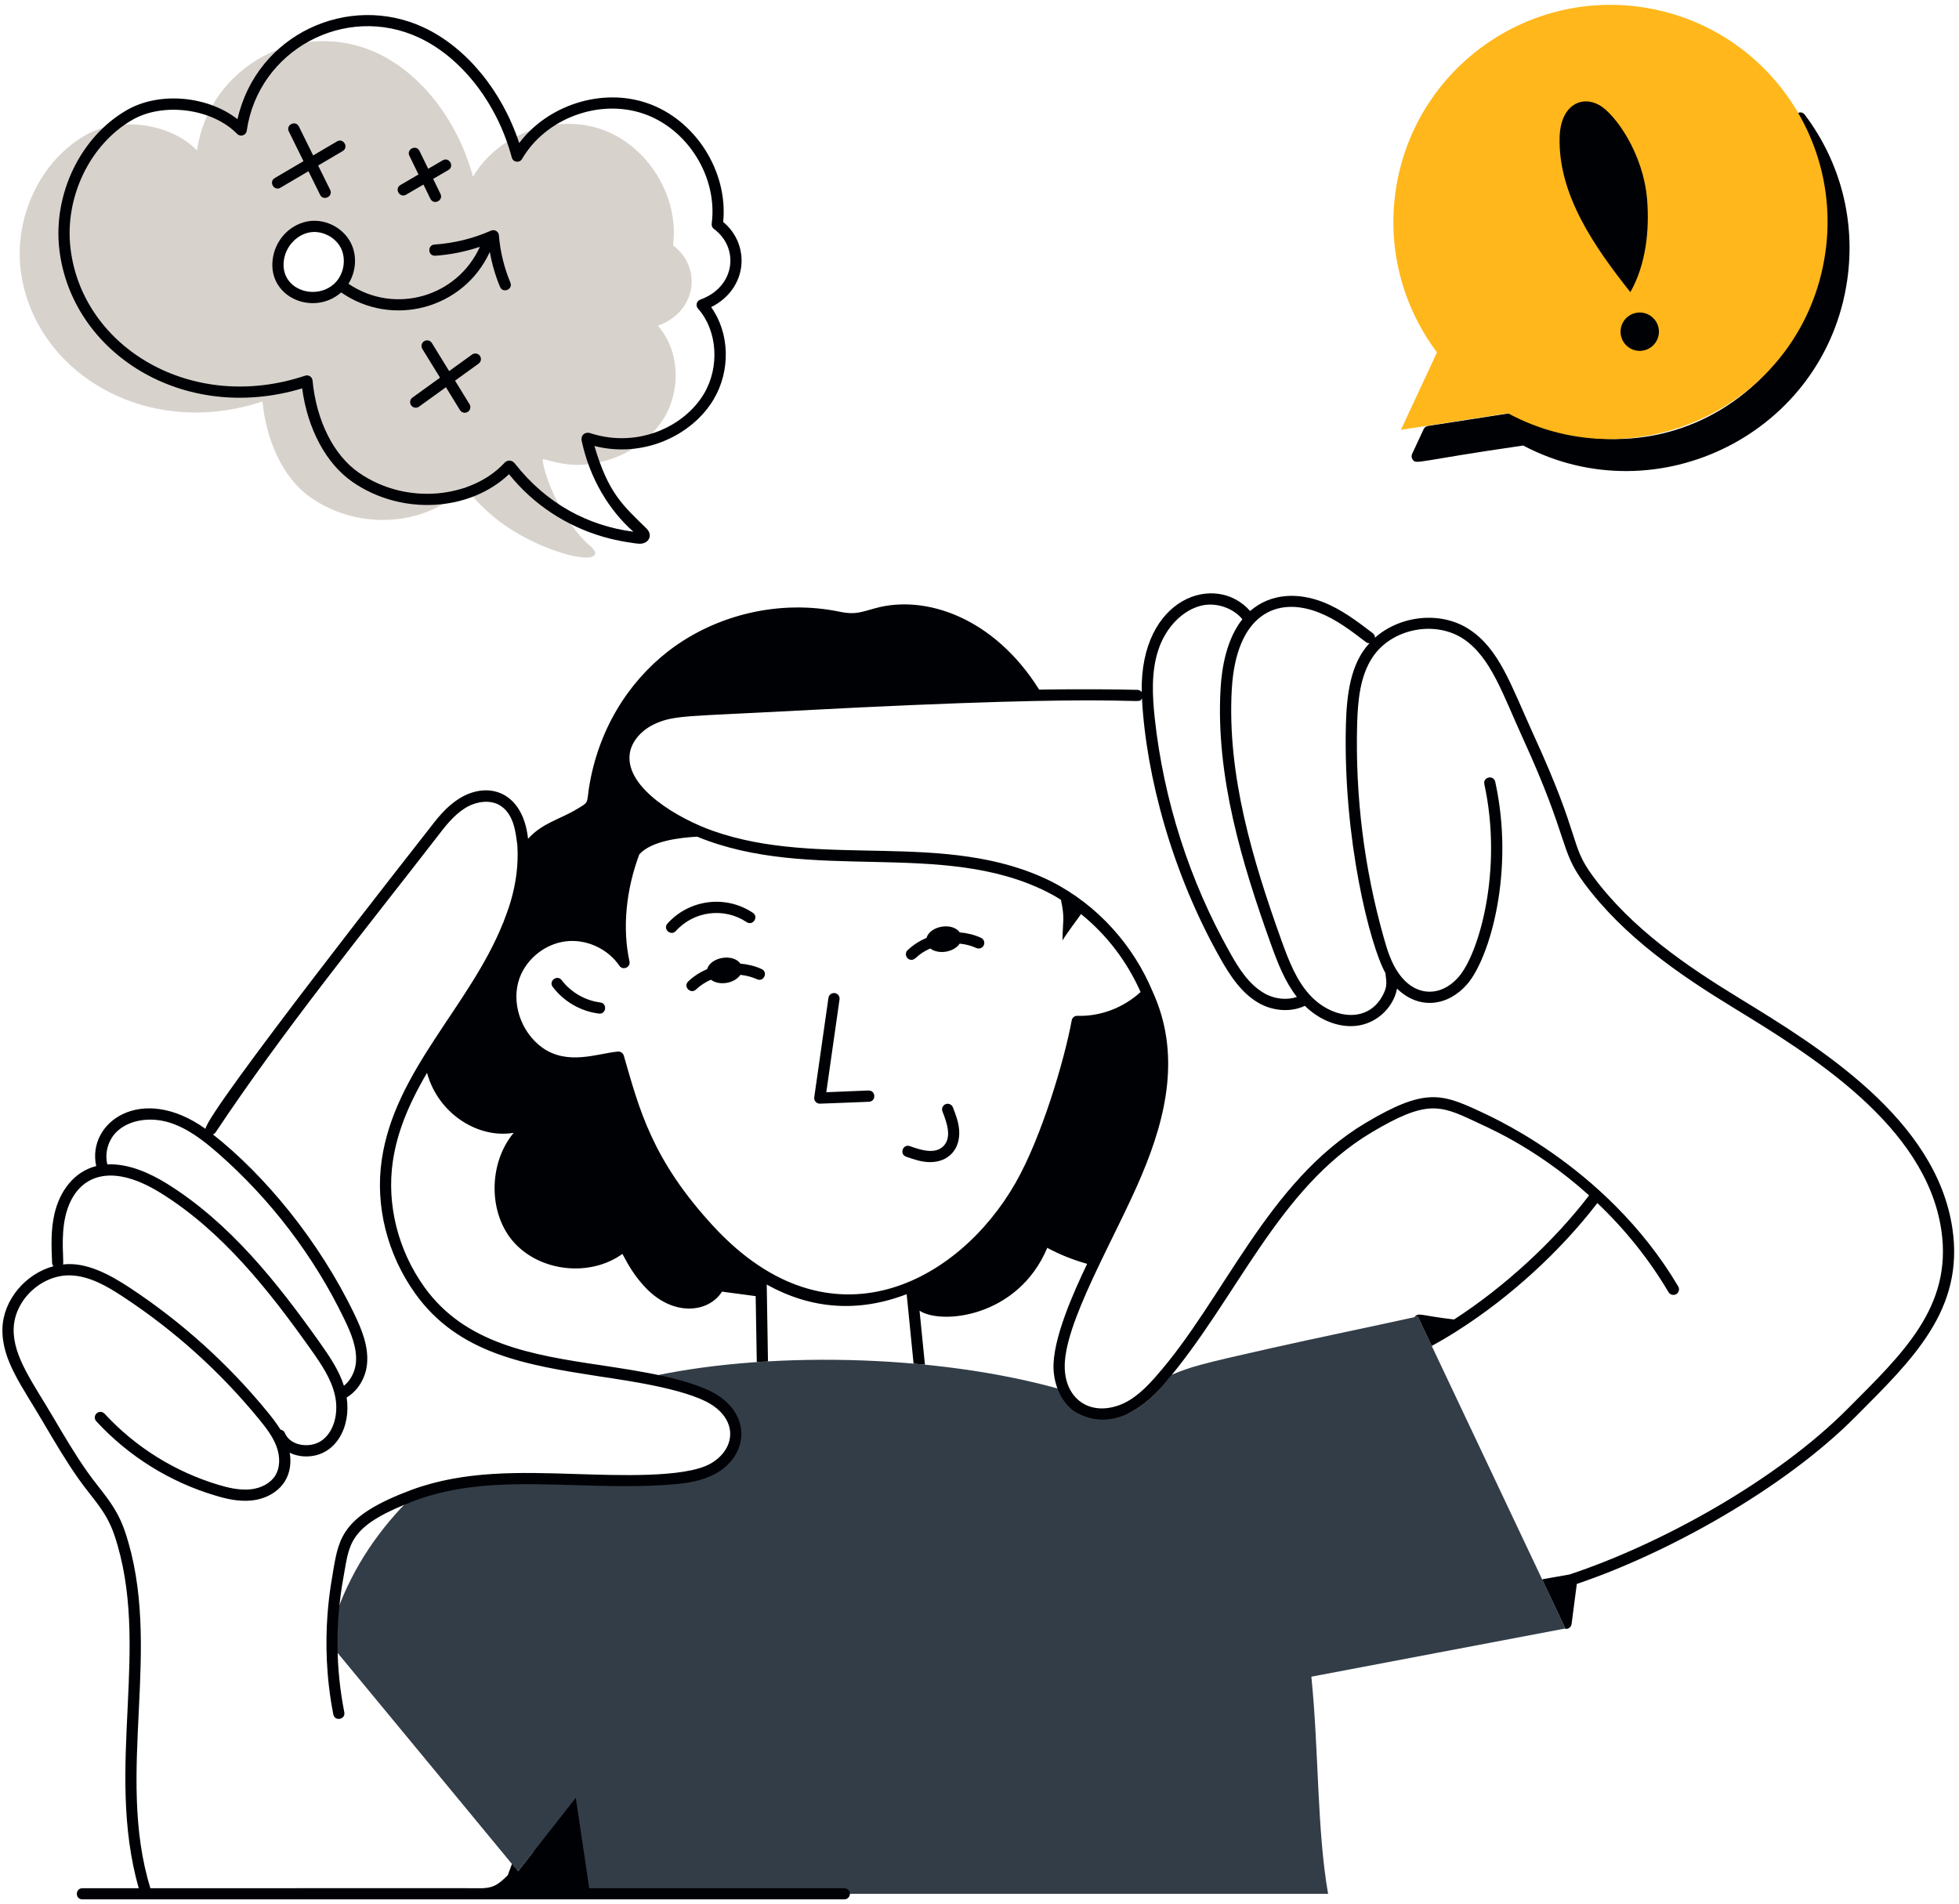 <svg xmlns="http://www.w3.org/2000/svg" width="251" height="244" viewBox="0 0 251 244" fill="none"><path fill-rule="evenodd" clip-rule="evenodd" d="M43.359 36.84C41.941 38.18 39.663 38.496 37.921 37.625C34.005 35.653 35.451 29.956 39.424 29.095C41.329 28.683 43.445 29.717 44.316 31.459C45.188 33.202 44.766 35.5 43.359 36.84ZM86.23 31.44C87.063 25.179 82.994 18.611 77.02 16.553C71.037 14.504 63.799 17.195 60.601 22.652C58.878 16.141 54.455 9.689 48.356 6.817C38.42 2.159 26.783 8.489 25.245 19.272C21.808 15.749 15.222 14.878 10.951 17.319C5.111 20.679 1.856 27.812 2.641 34.514C4.193 47.559 18.574 56.452 33.632 51.441C34.072 56.074 36.035 61.138 39.864 63.79C45.345 67.586 52.903 67.531 57.883 63.847C60.948 61.547 57.978 61.727 63.1 66.097C67.924 70.192 75.543 72.364 76.225 71.066C76.484 70.502 75.383 69.803 75.067 69.477C70.69 64.999 69.285 58.872 69.591 58.831C69.767 58.792 72.128 59.716 74.588 59.549C78.792 59.291 82.946 57.117 85.11 53.508C87.264 49.898 87.082 44.882 84.287 41.742C89.358 39.923 89.941 34.18 86.23 31.44Z" fill="#D8D2CD"></path><path fill-rule="evenodd" clip-rule="evenodd" d="M71.995 237.287C70.424 236.371 67.873 236.861 67.141 238.561C66.978 238.838 66.93 238.952 66.987 238.924C66.544 239.368 66.813 239.07 66.26 239.623L43.149 211.668C43.106 209.173 43.398 207.755 43.225 206.373C45.24 200.87 48.54 195.892 53.029 191.562C63.256 187.814 74.384 190.411 85.867 189.513C87.744 189.37 89.668 189.111 91.315 188.212C94.789 186.292 95.397 182.313 92.1 179.758C89.923 178.054 85.477 177.128 82.564 176.58C97.319 173.146 119.667 173.332 136.369 178.159C137.723 181.072 140.813 181.779 143.693 180.705C151.745 184.085 159.078 189.494 163.31 197.077C166.105 202.093 167.359 208.307 168.02 214.846C168.986 224.324 168.729 234.482 170.164 242.667H72.952C74.079 240.974 73.986 238.454 71.995 237.287Z" fill="#333D47"></path><path fill-rule="evenodd" clip-rule="evenodd" d="M83.351 218.156L73.775 230.364C73.019 231.327 76.513 226.879 66.384 239.776C37.521 204.703 44.329 212.976 43.269 211.688C43.26 211.591 43.231 209.251 43.289 209.085C46.62 201.053 52.933 196.771 52.933 196.771L83.351 218.156Z" fill="#333D47"></path><path fill-rule="evenodd" clip-rule="evenodd" d="M200.566 208.668C150.893 218.095 174.78 213.562 168.021 214.845L163.058 215.787C145.003 192.461 153.476 200.557 129.28 183.474C129.901 183.894 137.554 180.998 137.777 180.92C138.81 181.594 139.992 181.892 141.186 181.892C145.034 181.892 147.707 179.129 150.141 176.161C152.42 175.173 153.788 174.783 162.884 172.743C168.992 171.373 175.13 170.121 181.249 168.771C181.385 168.741 181.521 168.712 181.657 168.683C181.854 169.102 200.261 208.022 200.566 208.668Z" fill="#333D47"></path><path fill-rule="evenodd" clip-rule="evenodd" d="M150.14 176.162C147.71 179.126 145.037 181.892 141.186 181.892C139.991 181.892 138.81 181.595 137.777 180.92C138.078 180.814 138.379 180.708 138.68 180.61C140.422 181.492 142.745 181.261 144.381 180.406C146.071 179.58 147.421 178.25 148.654 176.832C149.15 176.599 149.645 176.375 150.14 176.162Z" fill="#333D47"></path><path fill-rule="evenodd" clip-rule="evenodd" d="M105.038 141.421C105.136 141.421 111.435 141.181 111.338 141.173C112.27 141.136 112.239 139.738 111.31 139.738C110.863 139.738 112.864 139.676 105.871 139.952L107.566 128.063C107.624 127.67 107.35 127.306 106.958 127.25C106.571 127.198 106.202 127.467 106.146 127.859L104.327 140.601C104.266 141.035 104.602 141.421 105.038 141.421Z" fill="#000105"></path><path fill-rule="evenodd" clip-rule="evenodd" d="M85.526 118.336C84.885 119.048 85.964 119.995 86.595 119.295C88.922 116.709 92.804 116.247 95.663 118.156C96.453 118.684 97.252 117.49 96.46 116.961C92.952 114.621 88.288 115.266 85.526 118.336Z" fill="#000105"></path><path fill-rule="evenodd" clip-rule="evenodd" d="M76.91 128.451C74.985 128.21 73.137 127.144 71.968 125.596C71.395 124.838 70.249 125.703 70.822 126.461C72.242 128.339 74.396 129.584 76.732 129.876C77.681 129.994 77.847 128.567 76.91 128.451Z" fill="#000105"></path><path fill-rule="evenodd" clip-rule="evenodd" d="M116.097 148.213C117.075 148.56 118.094 148.911 119.16 148.911C121.638 148.911 123.076 147.14 122.891 144.777C122.809 143.731 122.427 142.753 122.09 141.89C121.947 141.52 121.527 141.339 121.161 141.481C120.792 141.625 120.609 142.042 120.753 142.411C121.306 143.831 122.013 145.762 120.844 146.894C119.748 147.955 117.912 147.334 116.576 146.86C115.684 146.541 115.2 147.894 116.097 148.213Z" fill="#000105"></path><path fill-rule="evenodd" clip-rule="evenodd" d="M116.784 122.992C117.383 122.992 117.415 122.328 119.191 121.534C120.246 122.343 122.223 122.023 122.961 120.915C123.701 120.988 124.427 121.166 125.097 121.475C125.454 121.639 125.883 121.483 126.05 121.122C126.215 120.761 126.057 120.335 125.697 120.17C124.834 119.773 123.909 119.555 122.972 119.474C122.029 118.147 119.169 118.62 118.713 120.173C117.824 120.56 116.994 121.078 116.287 121.756C115.818 122.205 116.145 122.992 116.784 122.992Z" fill="#000105"></path><path fill-rule="evenodd" clip-rule="evenodd" d="M90.607 124.175C89.718 124.562 88.887 125.08 88.181 125.757C87.487 126.423 88.498 127.441 89.175 126.794C89.727 126.265 90.382 125.85 91.086 125.536C92.141 126.346 94.118 126.023 94.855 124.917C95.595 124.989 96.321 125.168 96.992 125.476C97.853 125.872 98.455 124.569 97.59 124.171C96.728 123.775 95.803 123.558 94.866 123.476C93.923 122.148 91.064 122.621 90.607 124.175Z" fill="#000105"></path><path fill-rule="evenodd" clip-rule="evenodd" d="M16.971 15.349C20.945 13.068 27.214 13.912 30.389 17.159C30.804 17.584 31.53 17.345 31.613 16.759C33.094 6.419 44.222 0.395 53.698 4.827C59.184 7.4 63.734 13.287 65.576 20.19C65.738 20.804 66.567 20.921 66.89 20.366C69.919 15.168 76.754 12.622 82.442 14.566C88.132 16.512 91.974 22.706 91.187 28.666C91.153 28.925 91.263 29.183 91.473 29.338C94.745 31.745 94.249 36.763 89.726 38.391C89.247 38.564 89.094 39.167 89.433 39.546C91.919 42.321 92.245 47.013 90.193 50.459C87.657 54.701 81.719 57.424 75.746 55.541C74.954 55.231 74.308 55.783 74.562 56.636C75.59 61.328 78.05 65.406 81.158 68.133C75.331 67.373 70.011 64.539 65.993 59.422C65.607 58.908 64.98 58.861 64.532 59.417C60.421 63.739 52.164 64.847 45.985 60.573C42.758 58.342 40.536 53.922 40.044 48.751C40 48.29 39.538 47.993 39.101 48.138C24.578 52.993 10.55 44.543 9.035 31.838C8.252 25.269 11.516 18.489 16.971 15.349ZM38.714 49.767C39.41 54.977 41.785 59.415 45.167 61.754C51.491 66.128 60.202 65.522 65.218 60.762C68.396 64.723 72.631 67.424 77.28 68.782C79.264 69.361 81.549 69.673 81.976 69.673C83.101 69.673 83.722 68.597 82.828 67.713C79.746 64.698 77.947 63.181 76.16 57.148C82.494 58.755 88.697 55.759 91.426 51.195C93.647 47.467 93.48 42.649 91.117 39.355C95.819 37.007 96.186 31.356 92.659 28.441C93.305 21.956 89.09 15.322 82.907 13.206C77.09 11.219 70.199 13.46 66.522 18.332C64.345 11.678 59.764 6.086 54.308 3.527C44.675 -0.974 32.899 4.374 30.428 15.273C26.614 12.287 20.439 11.703 16.254 14.105C10.315 17.523 6.76 24.885 7.608 32.007C9.185 45.22 23.446 54.351 38.714 49.767Z" fill="#000105"></path><path fill-rule="evenodd" clip-rule="evenodd" d="M52.033 24.945L54.254 23.648L55.145 25.472C55.562 26.326 56.852 25.695 56.435 24.842L55.498 22.923L57.447 21.785C58.269 21.304 57.541 20.066 56.723 20.544L54.865 21.628L53.745 19.337C53.328 18.482 52.038 19.116 52.456 19.968L53.622 22.354L51.309 23.704C50.489 24.183 51.213 25.424 52.033 24.945Z" fill="#000105"></path><path fill-rule="evenodd" clip-rule="evenodd" d="M35.935 24.052L39.522 21.94L41.011 24.957C41.431 25.808 42.719 25.174 42.299 24.322L40.763 21.209L43.906 19.358C44.725 18.876 43.997 17.638 43.178 18.12L40.125 19.918L38.296 16.212C37.876 15.361 36.587 15.995 37.008 16.848L38.884 20.649L35.206 22.814C34.388 23.298 35.118 24.535 35.935 24.052Z" fill="#000105"></path><path fill-rule="evenodd" clip-rule="evenodd" d="M60.483 45.43L57.547 47.549L55.335 43.954C55.127 43.617 54.686 43.511 54.347 43.719C54.009 43.927 53.904 44.369 54.112 44.707L56.379 48.393L52.846 50.944C52.525 51.175 52.452 51.624 52.684 51.945C52.825 52.14 53.044 52.244 53.267 52.244C53.413 52.244 53.56 52.2 53.687 52.108L57.134 49.619L58.936 52.549C59.072 52.769 59.308 52.891 59.549 52.891C59.677 52.891 59.807 52.856 59.925 52.784C60.262 52.576 60.368 52.134 60.16 51.796L58.302 48.776L61.322 46.595C61.644 46.362 61.717 45.914 61.484 45.592C61.253 45.272 60.804 45.198 60.483 45.43Z" fill="#000105"></path><path fill-rule="evenodd" clip-rule="evenodd" d="M42.866 36.319C40.456 38.599 35.895 37.121 36.364 33.412C36.589 31.645 37.91 30.159 39.576 29.797C41.142 29.46 42.946 30.325 43.675 31.781C44.402 33.236 44.054 35.186 42.866 36.319ZM39.273 28.394C36.986 28.89 35.245 30.834 34.939 33.231C34.315 38.135 40.194 40.564 43.712 37.47C50.239 42.007 59.376 39.626 62.76 32.284C63.033 33.817 63.464 35.317 64.066 36.759C64.433 37.635 65.758 37.084 65.392 36.206C64.585 34.275 64.091 32.237 63.922 30.151C63.882 29.658 63.367 29.353 62.916 29.552C60.618 30.567 58.181 31.166 55.673 31.335C54.739 31.398 54.804 32.822 55.77 32.768C57.726 32.636 59.638 32.245 61.485 31.627C58.578 38.041 50.587 40.381 44.647 36.361C45.617 34.81 45.782 32.785 44.959 31.139C43.936 29.095 41.489 27.916 39.273 28.394Z" fill="#000105"></path><path fill-rule="evenodd" clip-rule="evenodd" d="M195.161 57.089C212.37 66.157 233.832 55.507 236.675 35.914C237.773 28.343 235.843 20.808 231.241 14.697C230.698 13.978 229.596 14.718 230.046 15.491C241.361 34.837 225.371 59.247 202.755 55.961C196.724 55.099 194.094 52.857 193.392 52.962L182.952 54.579C182.717 54.616 182.513 54.768 182.412 54.985L180.929 58.163C180.817 58.404 180.846 58.686 181.006 58.898C181.497 59.554 181.426 59.072 195.161 57.089Z" fill="#000105"></path><path fill-rule="evenodd" clip-rule="evenodd" d="M172.45 92.707C172.039 107.432 175.524 121.131 177.51 124.689C177.668 126.037 177.76 126.437 177.121 127.622C175.114 131.279 170.506 130.463 167.798 127.467C166.088 125.582 165.137 123.145 164.146 120.387C160.494 110.189 157.211 99.253 157.823 88.347C158.371 78.734 163.547 76.324 169.031 78.508C171.216 79.372 173.158 80.849 175.023 82.286C175.15 82.383 175.304 82.413 175.46 82.422C172.987 85.06 172.556 89.164 172.45 92.707ZM162.038 127.302C159.989 126.146 158.668 124 157.59 122.066C152.423 112.909 149.092 102.526 147.955 92.037C147.645 89.153 147.49 86.094 148.403 83.306C149.355 80.382 151.549 78.139 153.997 77.586C155.871 77.168 157.998 77.916 159.183 79.344C157.211 81.829 156.551 85.365 156.385 88.269C155.755 99.428 159.095 110.529 162.796 120.863C163.728 123.465 164.641 125.796 166.166 127.748C164.913 128.176 163.32 128.03 162.038 127.302ZM81.914 109.47C83.472 107.758 87.018 107.341 89.325 107.208C103.85 113.19 120.623 107.521 134.077 114.249C135.267 114.843 135.594 115.104 135.932 115.297C136.461 117.73 136.153 118.03 136.136 120.503C136.632 119.648 138.123 117.698 138.506 117.123C141.789 119.774 144.411 123.203 146.139 127.117C143.925 129.137 141.012 130.254 138.039 130.166C137.67 130.147 137.37 130.409 137.312 130.759C136.419 135.657 133.493 145.683 130.095 151.611C122.816 164.328 106.399 173.295 91.471 157.195C83.501 148.593 81.911 142.107 79.923 135.256C79.826 134.935 79.505 134.712 79.165 134.741C76.514 135.003 72.738 136.549 69.492 134.246C66.686 132.225 65.442 128.37 66.588 125.271C67.511 122.805 69.891 120.93 72.503 120.619C75.125 120.299 77.874 121.562 79.36 123.747C79.808 124.397 80.826 123.948 80.652 123.183C79.719 118.91 80.215 114.006 81.914 109.47ZM27.905 147.745C34.646 153.641 40.259 161.002 44.125 169.054C44.94 170.733 45.785 172.695 45.6 174.638C45.484 175.803 44.892 176.91 44.066 177.571C43.435 175.6 42.27 173.861 40.939 171.987C35.529 164.363 29.41 156.622 21.311 151.621C19.213 150.329 16.445 149.066 13.755 149.202C13.376 147.736 13.881 145.978 15.047 144.929C16.591 143.511 19.183 143.084 21.651 143.822C24.031 144.55 26.06 146.143 27.905 147.745ZM41.356 184.486C40.56 185.117 39.356 185.351 38.278 185.059C37.783 184.933 36.88 184.564 36.5 183.612C36.394 183.369 36.18 183.224 35.937 183.184C35.442 182.388 34.879 181.659 34.315 180.97C29.245 174.764 23.273 169.384 16.581 164.974C14.087 163.339 11.047 161.665 8.073 162.022C8.218 161.635 7.746 158.541 8.394 155.796C9.551 150.912 13.73 148.62 20.553 152.844C28.43 157.71 34.442 165.324 39.764 172.822C41.201 174.841 42.435 176.677 42.911 178.775C43.347 180.66 43.027 183.155 41.356 184.486ZM250.156 157.428C248.087 143.346 232.955 134.09 222.942 127.962C216.086 123.776 209.054 118.978 204.111 112.296C201.038 108.145 202.746 107.756 196.399 93.95C193.579 87.738 192.094 83.179 188.28 80.665C184.628 78.246 179.393 78.848 176.169 81.713C176.169 81.499 176.082 81.286 175.898 81.141C173.945 79.654 171.935 78.11 169.565 77.168C166.362 75.91 162.857 75.966 160.174 78.294C155.769 73.281 146.043 76.513 146.285 88.686C146.159 88.521 145.965 88.405 145.742 88.395C139.24 88.243 133.242 88.366 133.145 88.366C127.32 79.063 118.517 76.167 112.148 77.935C110.254 78.459 109.535 78.79 107.612 78.392C100.027 76.799 91.772 78.693 85.633 83.433C80.438 87.458 76.602 93.596 75.446 101.059C75.174 102.982 75.427 102.769 74.018 103.614C71.697 105.032 69.512 105.42 67.657 107.479C67.011 101.433 62.553 99.974 58.78 102.361C57.139 103.4 55.944 104.954 54.895 106.323C54.287 107.107 26.519 142.408 26.332 144.647C18.084 138.755 11.097 143.852 12.327 149.415C9.451 150.147 7.666 152.648 6.995 155.466C6.49 157.584 6.587 159.749 6.675 161.838C6.685 162.003 6.753 162.138 6.84 162.255C3.314 163.197 0.411 166.538 0.313 170.229C0.206 174.299 2.815 177.576 5.616 182.388C6.995 184.729 8.423 187.157 10.006 189.41C11.852 192.057 13.592 193.557 14.658 196.713C19.419 210.871 13.377 226.455 17.776 241.952H10.56C9.615 241.952 9.603 243.379 10.56 243.379C26.613 243.379 96.031 243.379 108.175 243.379C108.574 243.379 108.894 243.059 108.894 242.671C108.894 242.273 108.574 241.952 108.175 241.952H75.494L73.775 230.365C73.019 231.328 76.513 226.88 66.384 239.777C66.302 239.676 65.515 238.725 65.597 238.825L65.063 240.281C63.772 241.563 63.179 241.884 61.8 241.952C55.147 241.952 71.835 241.927 19.271 241.952C14.709 227.194 20.968 210.984 16.018 196.257C14.87 192.853 12.999 191.172 11.181 188.584C9.627 186.38 8.219 183.981 6.85 181.659C4.25 177.218 1.655 173.817 1.751 170.268C1.838 166.596 5.276 163.372 8.938 163.42C11.473 163.469 13.804 164.867 15.794 166.179C22.369 170.501 28.226 175.784 33.208 181.873C34.082 182.942 34.976 184.097 35.442 185.389C35.928 186.719 35.87 188.089 35.287 189.051C34.694 190.022 33.499 190.692 32.101 190.837C30.683 190.983 29.236 190.634 28.002 190.265C22.408 188.584 17.358 185.437 13.396 181.145C13.124 180.853 12.667 180.834 12.376 181.106C12.085 181.378 12.065 181.824 12.337 182.116C16.474 186.603 21.748 189.896 27.594 191.634C28.954 192.051 30.576 192.44 32.247 192.265C34.092 192.071 35.685 191.148 36.511 189.789C37.142 188.769 37.345 187.478 37.122 186.147C37.375 186.273 37.637 186.38 37.918 186.448C38.346 186.564 38.793 186.622 39.23 186.622C43.004 186.622 45.005 182.857 44.416 179.067C45.824 178.241 46.854 176.59 47.028 174.774C47.242 172.463 46.31 170.287 45.426 168.432C40.851 158.911 33.837 150.513 27.274 145.356C27.41 145.307 27.546 145.22 27.633 145.084C36.315 132.038 46.561 119.437 56.032 107.198C57.012 105.915 58.119 104.478 59.547 103.575C60.994 102.662 62.703 102.478 63.898 103.109C65.923 104.198 66.085 106.887 66.287 108.314C66.641 113.695 64.501 117.932 64.501 118.182C64.481 118.221 64.442 118.299 64.442 118.299C60.166 128.959 50.577 137.147 48.912 148.62C48.048 154.486 49.611 160.73 53.196 165.742C58.761 173.526 67.484 174.92 76.806 176.367C80.696 176.957 88.819 178.088 91.655 180.329C94.578 182.582 93.962 185.921 90.965 187.584C87.63 189.399 79.026 189.029 73.853 188.876C66.623 188.648 59.568 188.408 52.778 190.886C44.033 194.151 43.448 196.859 42.716 201.123C42.625 202.053 40.768 209.826 42.707 219.673C42.89 220.62 44.3 220.329 44.114 219.4C43.025 213.876 42.922 208.041 44.008 202.094L44.134 201.365C44.803 197.473 45.071 195.329 53.273 192.236C59.819 189.838 66.747 190.101 73.814 190.304C77.777 190.42 81.885 190.546 85.925 190.226C87.848 190.08 89.888 189.808 91.665 188.837C95.561 186.695 96.254 182.062 92.539 179.193C89.325 176.672 81.276 175.604 77.019 174.939C68.14 173.623 59.582 172.203 54.361 164.906C50.991 160.196 49.525 154.33 50.331 148.823C50.855 145.259 52.214 141.733 54.711 137.47C56.177 142.819 61.382 145.934 65.821 145.152C62.568 149.027 62.499 155.573 65.938 159.293C69.376 162.993 75.65 163.624 79.748 160.672C80.632 162.352 81.39 163.585 82.681 164.965C86.232 168.727 90.757 168.248 92.51 165.508C93.947 165.703 95.384 165.897 96.822 166.081L96.963 174.526L98.398 174.447L98.24 164.595C104.001 167.822 110.101 168.175 116.168 165.829C116.47 168.898 116.752 171.739 117.054 174.73L118.508 174.862C118.285 172.619 118.043 170.219 117.819 167.946C120.575 169.784 130.427 168.833 134.184 159.895C135.806 160.769 137.525 161.449 139.293 161.944C137.64 165.404 134.787 171.658 134.99 175.502C135.104 177.588 135.98 179.638 137.642 180.834C141.882 183.38 145.954 181.074 149.19 177.309C158.471 166.478 163.672 152.313 175.703 145.123C182.718 140.938 184.466 141.581 188.853 143.637C189.695 144.098 196.354 146.64 203.606 153.174C199.06 159.118 192.709 164.936 186.309 169.073C182.087 168.592 181.747 168.143 181.278 168.723C181.268 168.743 181.258 168.752 181.249 168.772C181.385 168.743 181.52 168.713 181.657 168.684L183.443 172.463C183.463 172.453 183.473 172.453 183.482 172.443C184.599 171.831 185.716 171.171 186.824 170.461L186.852 170.442C186.852 170.442 186.852 170.442 186.862 170.433C193.476 166.218 199.905 160.352 204.664 154.155C208.219 157.535 211.307 161.381 213.784 165.577C213.988 165.916 214.425 166.023 214.775 165.829C215.115 165.625 215.221 165.178 215.027 164.839C205.62 148.956 189.851 142.586 189.465 142.336C184.604 140.073 182.412 139.457 174.965 143.89C162.349 151.425 156.838 166.491 148.111 176.357C146.862 177.802 145.275 179.37 143.44 180.038C139.592 181.456 136.597 179.238 136.427 175.435C136.12 169.781 142.941 158.559 146.285 150.571C149.497 142.961 151.292 134.935 147.674 127.039C145.247 121.226 140.747 116.035 134.718 112.956C121.202 106.217 105.247 111.398 91.306 106.449C87.106 104.97 80.136 101.045 80.68 96.631C80.875 95.019 82.225 93.455 84.128 92.659C86.527 91.638 88.213 91.804 101.97 91.066C147.763 88.624 145.677 90.521 146.315 89.492C146.845 99.461 150.194 111.884 156.337 122.776C157.6 125.019 159.076 127.282 161.329 128.554C163.067 129.528 165.342 129.759 167.185 128.884C168.895 130.555 171.031 131.487 173.081 131.487C176.228 131.487 178.549 129.112 178.996 126.68C181.9 129.483 185.578 128.886 187.988 126.107C190.888 122.746 194.1 111.643 191.582 100.186C191.37 99.242 189.977 99.567 190.184 100.486C192.574 111.473 189.513 122.144 186.901 125.165C184.621 127.804 181.313 127.753 179.2 124.708C178.248 123.359 177.733 121.717 177.296 120.143C174.781 111.247 173.634 102.021 173.887 92.746C173.975 89.726 174.266 86.608 175.868 84.209C178.286 80.558 183.832 79.441 187.493 81.859C191.028 84.208 192.555 88.994 195.098 94.552C201.103 107.675 199.781 108.86 202.964 113.151C208.054 120.027 215.211 124.922 222.194 129.186C231.984 135.178 246.766 144.22 248.737 157.632C250.189 167.484 243.731 173.485 236.792 180.456C227.6 189.742 212.662 197.921 201.081 201.754C197.346 202.42 197.825 202.308 197.594 202.385L200.566 208.669L200.459 208.689C200.831 208.812 201.305 208.559 201.362 208.096L202.032 202.958C213.45 199.116 228.554 190.828 237.811 181.466C245.057 174.19 251.692 167.843 250.156 157.428Z" fill="#000105"></path><path fill-rule="evenodd" clip-rule="evenodd" d="M184.117 45.153L179.492 55.078L193.199 52.951C209.954 61.98 231.075 51.693 233.87 32.422C236.074 17.225 225.529 3.117 210.331 0.912C195.134 -1.292 181.028 9.24 178.823 24.438C177.716 32.07 179.82 39.43 184.117 45.153Z" fill="#FFB71B"></path><path fill-rule="evenodd" clip-rule="evenodd" d="M208.89 37.433C210.907 33.886 211.35 29.45 211.039 25.578C210.557 19.611 206.931 14.615 204.926 13.473C202.706 12.21 199.954 13.402 199.831 17.557C199.612 24.939 204.31 31.659 208.89 37.433Z" fill="#000105"></path><path fill-rule="evenodd" clip-rule="evenodd" d="M209.482 40.122C208.167 40.46 207.376 41.8 207.714 43.114C208.052 44.429 209.392 45.22 210.706 44.882C212.021 44.544 212.813 43.204 212.474 41.89C212.136 40.575 210.796 39.784 209.482 40.122Z" fill="#000105"></path></svg>